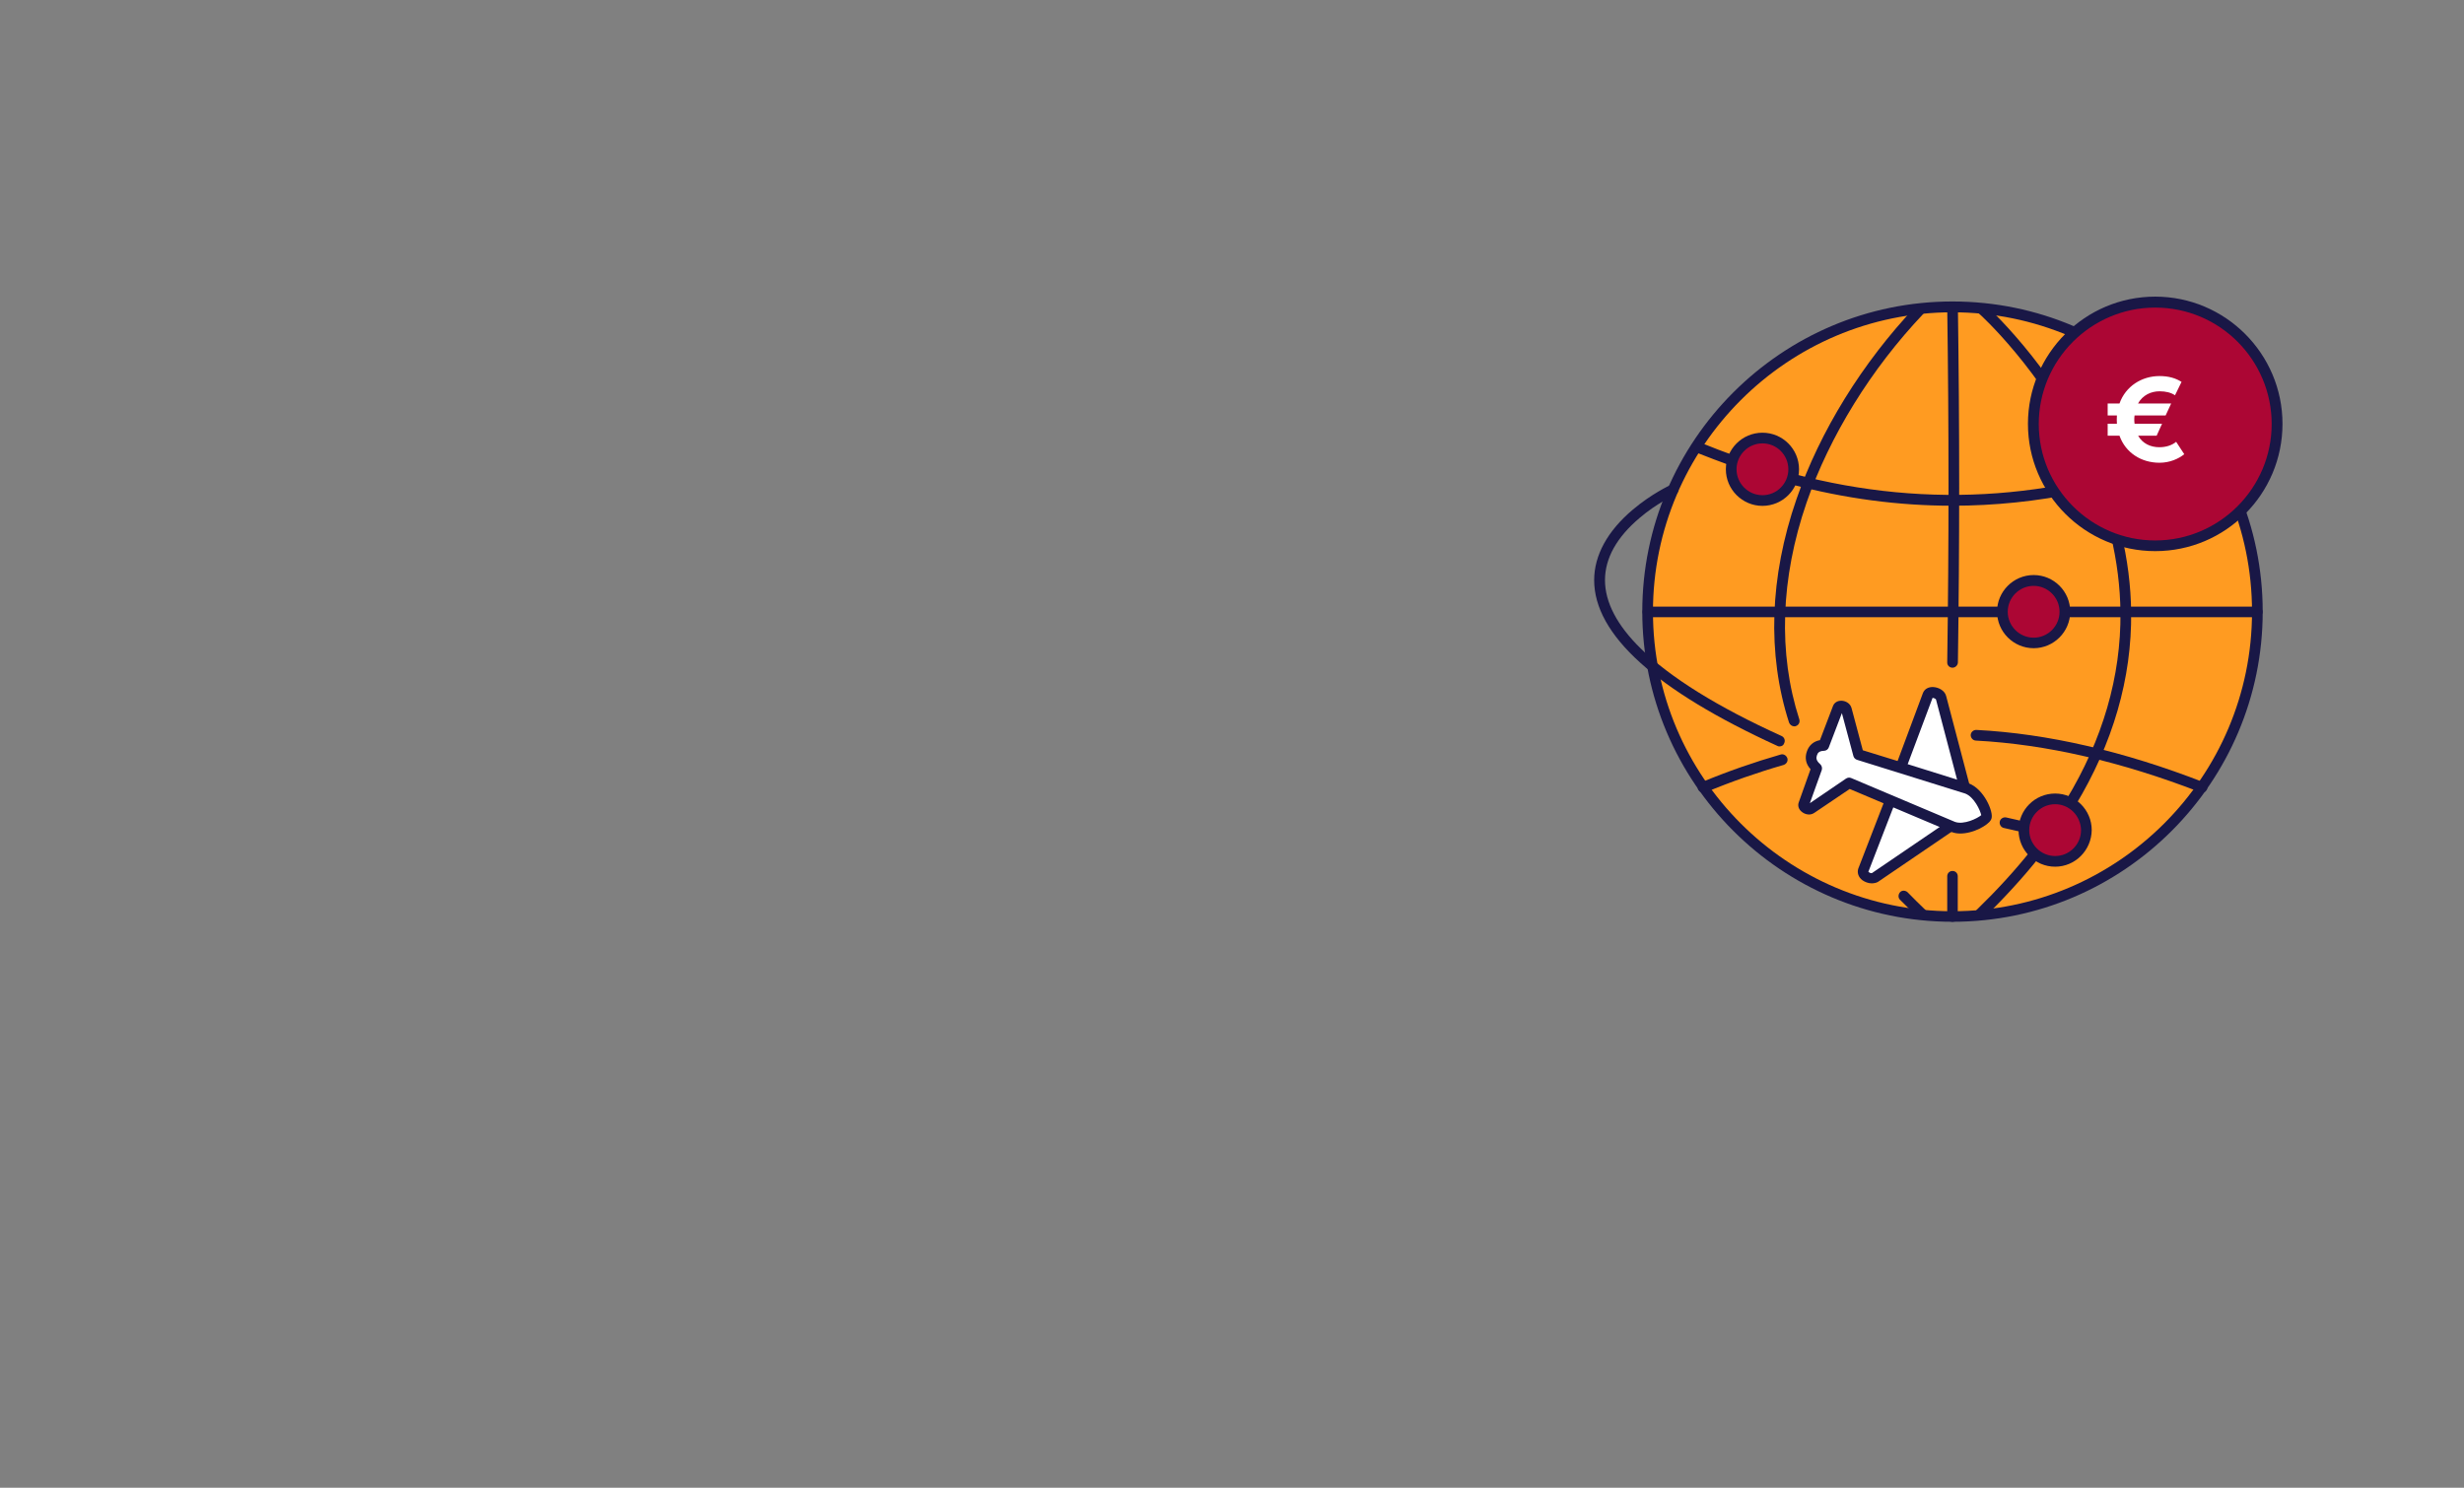 <?xml version="1.0" encoding="UTF-8"?>
<!-- Generator: Adobe Illustrator 28.2.0, SVG Export Plug-In . SVG Version: 6.00 Build 0)  -->
<svg xmlns="http://www.w3.org/2000/svg" xmlns:xlink="http://www.w3.org/1999/xlink" version="1.1" id="Layer_1" x="0px" y="0px" viewBox="0 0 1730.8 1045.2" style="enable-background:new 0 0 1730.8 1045.2;" xml:space="preserve">
<rect x="0" y="0" width="1730.8" height="1045.2" fill="#808080" stroke="none"/>
<style type="text/css">
	.st0{fill:#FF9B21;}
	.st1{fill:#191746;}
	.st2{fill:#AC0634;}
	.st3{fill:#FFFFFF;}
</style>
<g>
	<g>
		<g>
			<g>
				<g>
					
						<ellipse transform="matrix(0.707 -0.707 0.707 0.707 97.792 1095.689)" class="st0" cx="1371.5" cy="429.8" rx="214.1" ry="214.1"></ellipse>
					<path class="st1" d="M1371.5,647.6c-120.1,0-217.9-97.8-217.9-217.9s97.8-217.9,217.9-217.9c120.1,0,217.9,97.8,217.9,217.9       S1491.7,647.6,1371.5,647.6z M1371.5,219.4c-115.9,0-210.4,94.3-210.4,210.4s94.3,210.4,210.4,210.4       c116,0,210.4-94.3,210.4-210.4S1487.6,219.4,1371.5,219.4z"></path>
				</g>
				<g>
					<path class="st1" d="M1390.9,645.9c-1,0-2-0.4-2.7-1.2c-1.4-1.4-1.3-3.8,0.1-5.3c14.1-13.7,27-27.7,38.2-41.8       c1.2-1.6,3.6-1.9,5.3-0.6c1.6,1.2,1.9,3.6,0.6,5.3c-11.4,14.3-24.5,28.6-38.9,42.6C1392.7,645.7,1391.9,645.9,1390.9,645.9z"></path>
				</g>
				<g>
					<path class="st1" d="M1454.4,567.9c-0.7,0-1.2-0.2-2-0.5c-1.7-1.1-2.3-3.4-1.2-5.2c25.8-42.5,38.7-86.9,38.3-131.9       c-0.4-36-9.1-72.6-26.2-108.7c-29.2-61.7-72.9-101.2-73.3-101.4c-1.5-1.3-1.6-3.7-0.4-5.3c1.3-1.5,3.7-1.7,5.3-0.4       c0.4,0.4,45.2,40.6,75,103.7c17.6,37,26.7,74.8,27.1,111.9c0.5,46.5-12.8,92.2-39.3,136       C1456.9,567.3,1455.7,567.9,1454.4,567.9z"></path>
				</g>
				<g>
					<path class="st1" d="M1371.5,469.1L1371.5,469.1c-2.1,0-3.8-1.7-3.7-3.8c1.2-83,1.2-164.6,0-249.4c0-2.1,1.6-3.8,3.7-3.8       s3.8,1.6,3.8,3.7c1.2,85,1.2,166.6,0,249.7C1375.2,467.4,1373.5,469.1,1371.5,469.1z"></path>
				</g>
				<g>
					<path class="st1" d="M1371.5,647.6c-2.1,0-3.7-1.6-3.7-3.7v-28.3c0-2.1,1.6-3.7,3.7-3.7s3.7,1.6,3.7,3.7v28.3       C1375.3,645.9,1373.5,647.6,1371.5,647.6z"></path>
				</g>
				<g>
					<path class="st1" d="M1406.6,433.6h-249.1c-2.1,0-3.7-1.6-3.7-3.7s1.6-3.7,3.7-3.7h249.1c2.1,0,3.7,1.6,3.7,3.7       C1410.3,431.8,1408.7,433.6,1406.6,433.6z"></path>
				</g>
				<g>
					<path class="st1" d="M1585.6,433.6h-135.1c-2.1,0-3.7-1.6-3.7-3.7s1.6-3.7,3.7-3.7h135.1c2.1,0,3.7,1.6,3.7,3.7       C1589.3,431.8,1587.7,433.6,1585.6,433.6z"></path>
				</g>
				<g>
					<path class="st1" d="M1196.3,556.9c-1.4,0-2.9-0.9-3.5-2.3c-0.8-1.9,0.1-4.1,2.1-4.9c18.7-7.8,37.5-14.3,55.9-19.6       c2-0.6,4,0.6,4.7,2.6c0.6,2-0.6,4-2.6,4.7c-18.1,5.2-36.7,11.7-55,19.3C1197.3,556.9,1196.8,556.9,1196.3,556.9z"></path>
				</g>
				<g>
					<path class="st1" d="M1546.9,556.9c-0.4,0-1-0.1-1.3-0.3c-55.4-21.5-108.4-33.7-157.7-36.3c-2.1-0.1-3.6-1.9-3.6-3.9       c0.1-2.1,1.9-3.6,3.9-3.6c50.1,2.6,103.9,15,160,36.9c1.9,0.8,2.9,3,2.1,4.8C1549.7,556,1548.3,556.9,1546.9,556.9z"></path>
				</g>
				<g>
					<path class="st1" d="M1217.2,327.5c-0.4,0-0.9-0.1-1.2-0.3c-7.8-2.8-15.6-5.8-23.5-8.9c-1.9-0.8-2.9-3-2.1-4.9       c0.8-1.9,3-2.9,4.9-2.1c7.8,3.2,15.5,6.1,23.2,8.9c2,0.7,3,2.9,2.2,4.7C1220.2,326.5,1218.7,327.5,1217.2,327.5z"></path>
				</g>
				<g>
					<path class="st1" d="M1371.4,355.3c-37.7,0-75.5-5-113.5-15.1c-2-0.5-3.2-2.6-2.7-4.6c0.5-2,2.6-3.2,4.6-2.7       c95.9,25.3,190,18.2,288-21.7c1.9-0.8,4.1,0.2,4.9,2.1c0.8,1.9-0.2,4.1-2.1,4.9C1490,343,1430.6,355.3,1371.4,355.3z"></path>
				</g>
				<g>
					<path class="st1" d="M1349.9,645.6c-1,0-1.8-0.4-2.6-1.1c-4.3-4-8.5-8.3-12.7-12.4c-1.4-1.4-1.3-3.8,0.1-5.3s3.8-1.3,5.3,0.1       c3.9,4.1,8.2,8.2,12.4,12.3c1.4,1.3,1.5,3.8,0.2,5.3C1351.9,645.1,1351,645.6,1349.9,645.6z"></path>
				</g>
				<g>
					<path class="st1" d="M1260.3,510.3c-1.5,0-3-1.1-3.6-2.6c-15.5-48.1-13.7-102.4,5.2-157c16.5-47.7,46.2-95.8,83.7-135.4       c1.3-1.4,3.8-1.5,5.3-0.2s1.5,3.8,0.2,5.3c-36.9,38.9-65.9,86-82.1,132.7c-18.3,53.2-20.1,105.9-5.1,152.3c0.6,2-0.4,4-2.4,4.7       C1261.1,510.3,1260.8,510.3,1260.3,510.3z"></path>
				</g>
			</g>
			<g>
				
					<ellipse transform="matrix(0.982 -0.19 0.19 0.982 -55.599 278.78)" class="st2" cx="1428.4" cy="429.8" rx="21.9" ry="21.9"></ellipse>
				<path class="st1" d="M1428.5,455.4c-14.1,0-25.7-11.5-25.7-25.7c0-14.1,11.5-25.7,25.7-25.7s25.7,11.5,25.7,25.7      C1454.2,443.9,1442.6,455.4,1428.5,455.4z M1428.5,411.6c-10,0-18.2,8.2-18.2,18.2c0,10,8.2,18.2,18.2,18.2      c10.1,0,18.2-8.2,18.2-18.2C1446.7,419.8,1438.5,411.6,1428.5,411.6z"></path>
			</g>
			<g>
				<circle class="st2" cx="1238" cy="329.7" r="21.9"></circle>
				<path class="st1" d="M1238,355.4c-14.1,0-25.7-11.5-25.7-25.7s11.5-25.7,25.7-25.7s25.7,11.5,25.7,25.7S1252.2,355.4,1238,355.4      z M1238,311.5c-10,0-18.2,8.2-18.2,18.2s8.2,18.2,18.2,18.2c10.1,0,18.2-8.2,18.2-18.2S1248.1,311.5,1238,311.5z"></path>
			</g>
			<g>
				<ellipse class="st2" cx="1443.6" cy="583.3" rx="21.9" ry="21.9"></ellipse>
				<path class="st1" d="M1443.6,608.9c-14.1,0-25.7-11.5-25.7-25.7s11.5-25.7,25.7-25.7c14.1,0,25.7,11.5,25.7,25.7      C1469.1,597.4,1457.7,608.9,1443.6,608.9z M1443.6,565c-10,0-18.2,8.2-18.2,18.2c0,10,8.2,18.2,18.2,18.2      c10.1,0,18.2-8.2,18.2-18.2C1461.6,573.2,1453.6,565,1443.6,565z"></path>
			</g>
			<g>
				<path class="st1" d="M1421.7,584.8c-0.3,0-0.5,0-0.9-0.1l-13.2-3c-2-0.4-3.3-2.5-2.9-4.5c0.4-2,2.5-3.3,4.5-2.9l13.2,3      c2,0.4,3.3,2.5,2.9,4.5C1425,583.7,1423.4,584.8,1421.7,584.8z"></path>
			</g>
			<g>
				<g>
					<path class="st3" d="M1380.1,553.5l-16.6-63.1c-1.1-3.8-8.1-5.3-9.3-1.8l-19,51"></path>
					<path class="st1" d="M1380.1,557.3c-1.6,0-3.2-1.2-3.6-2.8l-16.6-63.1c0,0-0.3-0.4-0.9-0.7c-0.6-0.3-1.2-0.4-1.5-0.4       l-18.9,50.4c-0.7,1.9-2.9,3-4.8,2.1c-1.9-0.7-3-2.9-2.1-4.8l19-51c1.1-2.9,3.8-4.5,7.4-4.3c3.7,0.2,8.1,2.5,9,6.5l16.6,63.1       c0.5,2-0.7,4-2.7,4.6C1380.7,557.3,1380.4,557.3,1380.1,557.3z M1357.6,489.9L1357.6,489.9L1357.6,489.9z"></path>
				</g>
				<g>
					<path class="st3" d="M1370,580.2l-52.9,36c-3.3,2.2-9.6-1.2-8.3-4.7l19-49.1"></path>
					<path class="st1" d="M1314.7,620.6c-2.4,0-4.8-1-6.5-2.2c-2.8-2.1-3.8-5.3-2.9-8.1l19-49.1c0.8-1.9,3-2.9,4.8-2.1       c1.9,0.8,2.9,3,2.1,4.8l-18.8,48.6c0.3,0.3,0.8,0.5,1.3,0.8c0.7,0.2,1.1,0.1,1.2,0.1l52.9-36c1.7-1.2,4-0.7,5.2,1       c1.2,1.7,0.7,4-1,5.2l-52.9,36C1317.9,620.3,1316.2,620.6,1314.7,620.6z"></path>
				</g>
				<g>
					<path class="st3" d="M1395.5,574.1l-0.2,0.3c-1.1,2.1-14.1,10.1-23.5,6.6l-1.9-0.8l-42-17.7l-29-12.3l-26.6,18       c-2.1,1.4-6.1-0.8-5.4-3l9.2-25.6c-3.4-2.8-4.9-6.2-3.4-10.4c1.4-3.8,4.5-5.5,8.3-5.5l10-26.2c0.8-2.1,5.3-1.2,6,1.2l8.3,31.6       l29.5,9.1l45,14l1.6,0.5C1391.1,557.6,1396.3,571.9,1395.5,574.1z"></path>
					<path class="st1" d="M1376.9,585.6c-2.2,0-4.4-0.4-6.4-1.2c-0.1,0-0.1,0-0.2-0.1l-1.9-0.8l-69.1-29.2l-24.9,16.8       c-2.9,2-6.5,1.1-8.7-0.7c-2.2-1.7-3.1-4.3-2.2-6.7l8.3-23.3c-3.4-3.7-4.2-8.1-2.5-12.7c1.5-4.2,4.7-6.9,9.1-7.7l9.2-24.1       c0.9-2.3,3.2-3.7,6-3.6c2.8,0.1,6.1,1.8,7,5.2l7.9,29.6l27.5,8.5l46.6,14.6c0.1,0,0.1,0,0.2,0.1c10.9,4,17.6,20.1,16.1,24.7       c-0.1,0.4-0.3,0.7-0.4,1l-0.2,0.3l0,0C1396.3,579.7,1386.4,585.6,1376.9,585.6z M1373.2,577.4c6.3,2.3,15.9-2.5,18.5-4.7       c-0.7-3.4-5-12.8-11.3-15.2l-76-23.7c-1.2-0.4-2.1-1.3-2.5-2.6l-8.1-30.2l-9.2,24.1c-0.5,1.4-1.9,2.4-3.5,2.4       c-3.3,0.1-4.3,1.5-4.8,3.1c-0.6,1.7-0.8,3.6,2.2,6.2c1.2,1.1,1.6,2.7,1.2,4.1l-8.4,23.4l25.4-17.3c1.1-0.7,2.4-0.9,3.6-0.4       L1373.2,577.4z M1395.5,574.1L1395.5,574.1L1395.5,574.1z M1391.9,573.6L1391.9,573.6L1391.9,573.6z M1270.6,566.5       L1270.6,566.5L1270.6,566.5z M1270.2,565.1L1270.2,565.1L1270.2,565.1z M1294.7,498.8L1294.7,498.8       C1294.7,498.9,1294.7,498.9,1294.7,498.8z"></path>
				</g>
			</g>
			<g>
				<path class="st1" d="M1249.9,524.4c-0.5,0-1.1-0.1-1.5-0.4c-85.3-39-128.6-78.1-128.6-116.4c0-17.5,9.4-34.6,27.2-49.6      c13.1-11.1,26.1-17.1,26.7-17.4c1.9-0.9,4.1,0,4.9,1.9c0.9,1.9,0,4.1-1.8,5c-0.1,0.1-12.8,5.9-25,16.3      c-16.2,13.7-24.4,28.4-24.4,43.8c0,15.5,8.5,31.8,25.2,48.1c20.7,20.3,53.9,41,98.9,61.4c1.9,0.9,2.7,3.1,1.8,5      C1252.8,523.7,1251.5,524.4,1249.9,524.4z"></path>
			</g>
		</g>
		<g>
			<g>
				<g>
					
						<ellipse transform="matrix(0.707 -0.707 0.707 0.707 232.725 1157.804)" class="st2" cx="1514" cy="298" rx="85.5" ry="85.5"></ellipse>
					<path class="st1" d="M1513.9,387.2c-49.2,0-89.4-40.1-89.4-89.4s40.1-89.4,89.4-89.4c49.2,0,89.4,40.1,89.4,89.4       S1563.3,387.2,1513.9,387.2z M1513.9,216.1c-45.1,0-81.8,36.8-81.8,81.8s36.8,81.8,81.8,81.8c45.1,0,81.8-36.8,81.8-81.8       S1559.2,216.1,1513.9,216.1z"></path>
				</g>
			</g>
		</g>
	</g>
	<g>
		<path class="st3" d="M1534.3,319.1c-4.1,3.3-10.2,6-17.4,6c-12.7,0-23.8-6.9-28.1-19h-8.3v-8.4h6.5c-0.1-1.6-0.1-2.1-0.1-2.9    c0-0.7,0-1.4,0.1-2.9h-6.5v-8.4h8.3c4.3-12.2,15.7-19.3,28.1-19.3c6.5,0,11.4,1.5,15.5,4.1l-4.6,9.4c-2.8-1.9-6.5-2.8-10.8-2.8    c-6.1,0-11.9,2.7-15.2,8.6h23.3l-3.9,8.4h-21.8c-0.2,1.2-0.2,2-0.2,3c0,0.5,0,1.2,0.2,2.8h19.3l-3.8,8.4h-13    c3.1,5.5,8.7,8.1,14.9,8.1c4.8,0,8.9-1.4,11.8-3.8L1534.3,319.1z"></path>
	</g>
</g>
</svg>

